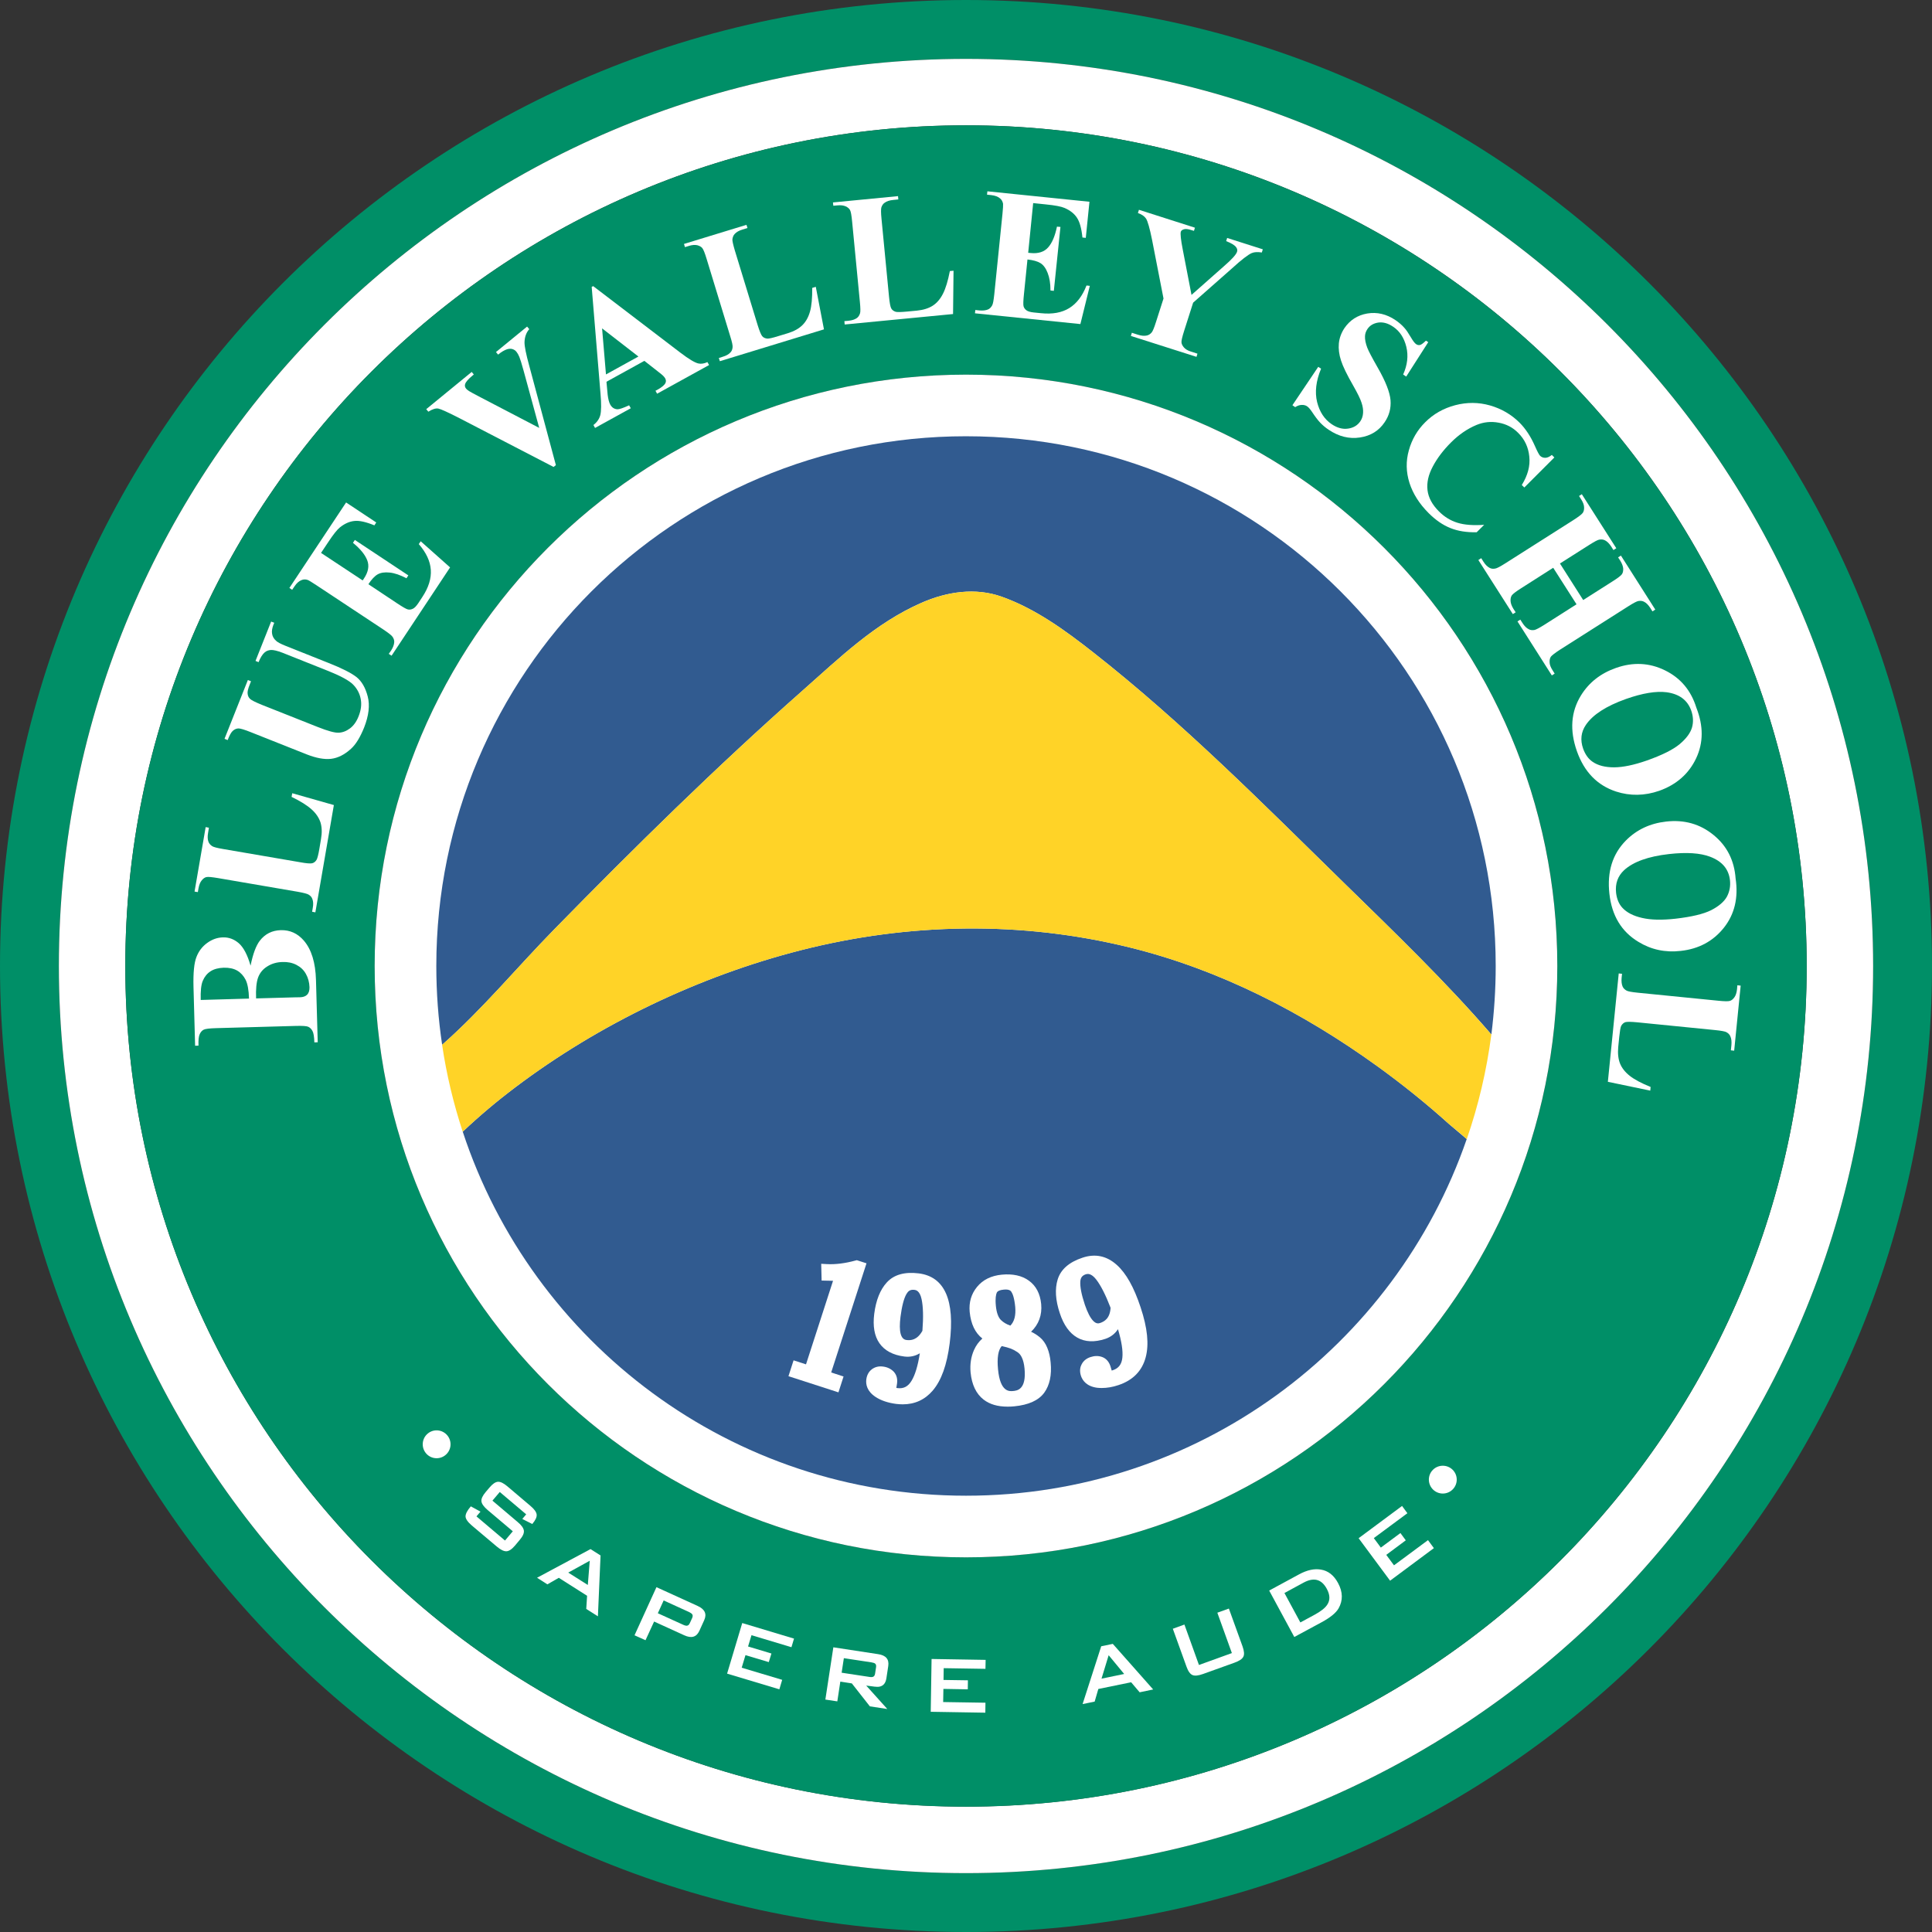 <?xml version="1.0" encoding="UTF-8" standalone="no"?>
<svg
   width="268.223"
   height="268.223"
   viewBox="0 0 268.223 268.223"
   version="1.1"
   xml:space="preserve"
   style="clip-rule:evenodd;fill-rule:evenodd;stroke-linejoin:round;stroke-miterlimit:2"
   id="svg39"
   xmlns="http://www.w3.org/2000/svg"
   xmlns:svg="http://www.w3.org/2000/svg"><rect x="0" y="0" width="268.223" height="268.223" fill="#333333" stroke="none"/><defs
     id="defs39" /><path
     d="M 134.116,260.05 C 64.56,260.05 8.173,203.663 8.173,134.107 8.173,64.56 64.56,8.173 134.116,8.173 c 69.547,0 125.934,56.387 125.934,125.934 0,69.556 -56.387,125.943 -125.934,125.943 M 134.116,0 C 60.04,0 0,60.048 0,134.107 c 0,74.076 60.04,134.116 134.116,134.116 74.059,0 134.107,-60.04 134.107,-134.116 C 268.223,60.048 208.175,0 134.116,0"
     style="fill:#008f67;fill-rule:nonzero;stroke-width:0.44"
     id="path1" /><path
     d="m 134.116,250.818 c -64.46,0 -116.719,-52.25 -116.719,-116.71 0,-64.46 52.258,-116.71 116.719,-116.71 64.46,0 116.71,52.25 116.71,116.71 0,64.46 -52.25,116.71 -116.71,116.71 m 0,-242.644 c -69.556,0 -125.943,56.387 -125.943,125.934 0,69.556 56.387,125.943 125.943,125.943 69.547,0 125.934,-56.387 125.934,-125.943 0,-69.547 -56.387,-125.934 -125.934,-125.934"
     style="fill:#ffffff;fill-rule:nonzero;stroke-width:0.44"
     id="path2" /><path
     d="m 134.116,216.208 c -45.345,0 -82.099,-36.754 -82.099,-82.099 0,-45.337 36.754,-82.091 82.099,-82.091 45.345,0 82.091,36.754 82.091,82.091 0,45.345 -36.746,82.099 -82.091,82.099 m 0,-198.809 c -64.46,0 -116.719,52.25 -116.719,116.71 0,64.459 52.258,116.718 116.719,116.718 64.46,0 116.71,-52.258 116.71,-116.718 0,-64.46 -52.25,-116.71 -116.71,-116.71"
     style="fill:#008f67;fill-rule:nonzero;stroke-width:0.44"
     id="path3" /><path
     d="m 216.204,134.111 c 0,45.345 -36.747,82.099 -82.091,82.099 -45.337,0 -82.099,-36.754 -82.099,-82.099 0,-45.345 36.763,-82.099 82.099,-82.099 45.344,0 82.091,36.754 82.091,82.099"
     style="fill:#ffffff;fill-rule:nonzero;stroke-width:0.44"
     id="path4" /><path
     d="m 202.241,205.417 c 0,1.068 -0.868,1.935 -1.935,1.935 -1.067,0 -1.935,-0.868 -1.935,-1.935 0,-1.068 0.868,-1.927 1.935,-1.927 1.067,0 1.935,0.859 1.935,1.927"
     style="fill:#ffffff;fill-rule:nonzero;stroke-width:0.44"
     id="path5" /><path
     d="m 62.549,200.514 c 0,1.068 -0.867,1.935 -1.935,1.935 -1.067,0 -1.926,-0.867 -1.926,-1.935 0,-1.068 0.859,-1.935 1.926,-1.935 1.068,0 1.935,0.867 1.935,1.935"
     style="fill:#ffffff;fill-rule:nonzero;stroke-width:0.44"
     id="path6" /><path
     d="m 134.116,60.566 c -40.624,0 -73.542,32.926 -73.542,73.542 0,3.72 0.275,7.372 0.809,10.942 5.621,-4.954 10.35,-10.708 15.604,-16.071 11.117,-11.359 22.502,-22.568 34.411,-33.085 5.196,-4.596 10.091,-9.382 16.538,-12.21 3.545,-1.551 7.481,-2.143 11.134,-0.842 4.729,1.685 8.866,4.712 12.769,7.782 12.377,9.724 23.477,20.925 34.711,31.917 6.93,6.78 14.136,13.703 20.5,21.075 0.392,-3.111 0.601,-6.28 0.601,-9.507 0,-40.616 -32.918,-73.542 -73.534,-73.542"
     style="fill:#315b90;fill-rule:nonzero;stroke-width:0.44"
     id="path7" /><path
     d="m 201.161,156.044 c -3.144,-2.835 -6.463,-5.505 -9.9,-7.99 -10.375,-7.498 -21.959,-13.453 -34.436,-16.521 -15.029,-3.703 -30.691,-3.428 -45.662,0.392 -14.094,3.595 -27.989,10.242 -39.657,19.057 -2.535,1.91 -4.962,3.953 -7.264,6.13 9.658,29.349 37.28,50.54 69.873,50.54 32.192,0 59.564,-20.692 69.514,-49.515 z"
     style="fill:#315b90;fill-rule:nonzero;stroke-width:0.44"
     id="path8" /><path
     d="m 186.546,122.538 c -11.225,-10.992 -22.334,-22.193 -34.703,-31.909 -3.912,-3.069 -8.04,-6.104 -12.769,-7.789 -3.653,-1.301 -7.598,-0.7 -11.134,0.851 -6.447,2.827 -11.343,7.606 -16.546,12.201 -11.902,10.516 -23.286,21.734 -34.403,33.085 -5.263,5.371 -9.991,11.117 -15.612,16.071 0.609,4.145 1.585,8.181 2.86,12.068 2.302,-2.185 4.737,-4.228 7.264,-6.138 11.668,-8.807 25.562,-15.454 39.657,-19.049 14.978,-3.82 30.641,-4.103 45.67,-0.392 12.468,3.061 24.053,9.016 34.428,16.522 3.436,2.485 6.755,5.146 9.908,7.989 0.209,0.192 1.476,1.193 2.469,2.094 1.609,-4.645 2.76,-9.508 3.411,-14.52 -6.355,-7.372 -13.561,-14.303 -20.5,-21.084"
     style="fill:#ffd327;fill-rule:nonzero;stroke-width:0.44"
     id="path9" /><path
     d="m 35.555,138.611 5.454,-0.15 0.625,-0.008 c 0.451,-0.008 0.792,-0.133 1.017,-0.367 0.225,-0.233 0.325,-0.584 0.317,-1.034 -0.025,-0.667 -0.184,-1.285 -0.5,-1.843 -0.309,-0.559 -0.759,-0.968 -1.326,-1.26 -0.576,-0.292 -1.209,-0.417 -1.902,-0.392 -0.801,0.017 -1.51,0.217 -2.127,0.609 -0.625,0.384 -1.042,0.901 -1.284,1.551 -0.233,0.65 -0.325,1.618 -0.275,2.894 m -0.984,0.025 c -0.033,-1.184 -0.192,-2.06 -0.475,-2.619 -0.284,-0.551 -0.667,-0.976 -1.168,-1.268 -0.492,-0.284 -1.118,-0.417 -1.868,-0.4 -0.751,0.025 -1.36,0.192 -1.835,0.5 -0.475,0.309 -0.825,0.743 -1.067,1.31 -0.242,0.558 -0.325,1.442 -0.292,2.668 z m 0.217,-4.571 c 0.325,-1.626 0.759,-2.777 1.267,-3.444 0.734,-0.959 1.71,-1.451 2.927,-1.485 1.276,-0.033 2.343,0.451 3.211,1.46 1.051,1.226 1.61,3.052 1.676,5.463 l 0.242,8.64 -0.467,0.017 c -0.025,-0.784 -0.108,-1.318 -0.267,-1.593 -0.15,-0.284 -0.351,-0.467 -0.584,-0.576 -0.242,-0.108 -0.817,-0.141 -1.734,-0.117 l -11.051,0.309 c -0.917,0.025 -1.493,0.092 -1.735,0.217 -0.225,0.117 -0.409,0.317 -0.542,0.609 -0.142,0.284 -0.2,0.817 -0.175,1.601 l -0.467,0.016 -0.225,-8.165 c -0.05,-1.943 0.084,-3.336 0.409,-4.153 0.317,-0.825 0.826,-1.476 1.501,-1.96 0.676,-0.492 1.409,-0.75 2.185,-0.767 0.817,-0.025 1.559,0.259 2.21,0.826 0.65,0.584 1.193,1.61 1.618,3.102"
     style="fill:#ffffff;fill-rule:nonzero;stroke-width:0.44"
     id="path10" /><path
     d="m 40.572,110.125 5.779,1.643 -2.568,14.895 -0.451,-0.083 0.092,-0.55 c 0.092,-0.492 0.067,-0.901 -0.059,-1.218 -0.075,-0.242 -0.251,-0.442 -0.5,-0.6 -0.192,-0.125 -0.701,-0.259 -1.543,-0.409 l -11.034,-1.893 c -0.859,-0.142 -1.401,-0.2 -1.635,-0.142 -0.233,0.05 -0.45,0.209 -0.65,0.459 -0.208,0.242 -0.35,0.6 -0.442,1.075 l -0.092,0.551 -0.459,-0.075 1.543,-8.949 0.451,0.083 -0.117,0.726 c -0.092,0.492 -0.067,0.901 0.05,1.217 0.083,0.234 0.25,0.442 0.517,0.617 0.175,0.125 0.692,0.259 1.526,0.4 l 10.692,1.835 c 0.859,0.159 1.409,0.2 1.668,0.142 0.25,-0.067 0.459,-0.225 0.617,-0.492 0.109,-0.2 0.242,-0.692 0.376,-1.485 l 0.233,-1.393 c 0.159,-0.892 0.125,-1.659 -0.075,-2.31 -0.217,-0.643 -0.617,-1.251 -1.226,-1.793 -0.601,-0.55 -1.526,-1.134 -2.786,-1.743 z"
     style="fill:#ffffff;fill-rule:nonzero;stroke-width:0.44"
     id="path11" /><path
     d="m 31.169,102.571 3.244,-8.165 0.434,0.175 -0.159,0.409 c -0.25,0.609 -0.358,1.059 -0.308,1.334 0.033,0.284 0.141,0.517 0.333,0.701 0.184,0.183 0.734,0.458 1.635,0.826 l 7.739,3.069 c 1.418,0.567 2.402,0.834 2.936,0.801 0.551,-0.025 1.068,-0.225 1.568,-0.6 0.492,-0.367 0.9,-0.926 1.193,-1.677 0.342,-0.859 0.442,-1.659 0.292,-2.418 -0.142,-0.75 -0.492,-1.409 -1.051,-1.985 -0.559,-0.559 -1.685,-1.176 -3.361,-1.851 l -6.447,-2.569 c -0.717,-0.275 -1.251,-0.4 -1.61,-0.384 -0.358,0.033 -0.642,0.142 -0.85,0.325 -0.317,0.267 -0.601,0.726 -0.859,1.368 l -0.425,-0.175 2.169,-5.462 0.434,0.167 -0.134,0.325 c -0.166,0.451 -0.233,0.85 -0.166,1.218 0.058,0.367 0.242,0.684 0.551,0.959 0.2,0.2 0.634,0.425 1.276,0.684 l 6.005,2.394 c 1.868,0.734 3.152,1.393 3.886,1.96 0.726,0.584 1.243,1.476 1.56,2.702 0.317,1.218 0.142,2.652 -0.5,4.295 -0.551,1.367 -1.151,2.352 -1.818,2.952 -0.901,0.826 -1.818,1.284 -2.769,1.401 -0.942,0.108 -2.068,-0.1 -3.386,-0.617 l -7.748,-3.078 c -0.909,-0.367 -1.493,-0.534 -1.751,-0.525 -0.267,0.017 -0.509,0.117 -0.742,0.317 -0.233,0.192 -0.476,0.626 -0.734,1.301 z"
     style="fill:#ffffff;fill-rule:nonzero;stroke-width:0.44"
     id="path12" /><path
     d="m 44.571,76.761 5.78,3.82 0.183,-0.275 c 0.601,-0.901 0.751,-1.743 0.451,-2.518 -0.3,-0.776 -0.959,-1.593 -1.985,-2.427 l 0.267,-0.4 7.423,4.921 -0.259,0.4 c -0.868,-0.451 -1.643,-0.726 -2.344,-0.793 -0.684,-0.075 -1.242,0.017 -1.659,0.251 -0.409,0.233 -0.842,0.692 -1.285,1.367 l 3.987,2.652 c 0.783,0.517 1.284,0.809 1.501,0.851 0.225,0.05 0.451,0.017 0.676,-0.092 0.233,-0.1 0.476,-0.359 0.751,-0.759 l 0.558,-0.85 c 0.884,-1.326 1.276,-2.594 1.193,-3.803 -0.083,-1.201 -0.642,-2.393 -1.668,-3.569 l 0.267,-0.392 4.078,3.628 -8.123,12.26 -0.392,-0.259 0.325,-0.458 c 0.267,-0.417 0.409,-0.801 0.433,-1.142 0.026,-0.251 -0.058,-0.501 -0.225,-0.759 -0.117,-0.184 -0.534,-0.517 -1.242,-0.993 l -9.341,-6.18 c -0.642,-0.425 -1.042,-0.667 -1.218,-0.734 -0.284,-0.092 -0.567,-0.084 -0.817,0.017 -0.367,0.133 -0.709,0.433 -1.009,0.892 l -0.317,0.467 -0.384,-0.258 7.873,-11.868 4.186,2.777 -0.259,0.4 c -1.159,-0.475 -2.085,-0.684 -2.769,-0.609 -0.692,0.067 -1.36,0.367 -2.018,0.892 -0.384,0.308 -0.934,1.001 -1.643,2.077 z"
     style="fill:#ffffff;fill-rule:nonzero;stroke-width:0.44"
     id="path13" /><path
     d="m 73.178,45.339 0.3,0.358 c -0.417,0.467 -0.634,1.076 -0.659,1.818 -0.008,0.551 0.208,1.643 0.659,3.277 l 3.695,13.778 -0.317,0.259 -13.085,-6.78 c -1.585,-0.809 -2.552,-1.251 -2.919,-1.326 -0.359,-0.067 -0.826,0.083 -1.385,0.433 l -0.292,-0.35 6.313,-5.171 0.292,0.358 -0.209,0.175 c -0.567,0.467 -0.909,0.859 -1.001,1.168 -0.067,0.217 -0.017,0.425 0.133,0.617 0.1,0.109 0.233,0.225 0.417,0.342 0.184,0.117 0.7,0.4 1.568,0.851 l 8.173,4.261 -2.176,-7.973 C 72.419,50.477 72.227,49.851 72.102,49.551 71.977,49.251 71.844,49.018 71.702,48.842 c -0.159,-0.192 -0.35,-0.317 -0.576,-0.384 -0.225,-0.059 -0.467,-0.05 -0.734,0.033 -0.367,0.117 -0.784,0.367 -1.242,0.742 l -0.292,-0.358 z"
     style="fill:#ffffff;fill-rule:nonzero;stroke-width:0.44"
     id="path14" /><path
     d="m 88.633,49.498 -5.046,-3.911 0.542,6.396 z m 0.826,0.6 -5.263,2.903 0.167,1.801 c 0.075,0.6 0.184,1.051 0.359,1.367 0.233,0.418 0.567,0.634 1.017,0.651 0.267,0 0.801,-0.184 1.601,-0.551 l 0.234,0.409 -4.962,2.735 -0.225,-0.409 c 0.492,-0.375 0.809,-0.834 0.959,-1.384 0.133,-0.559 0.15,-1.543 0.025,-2.952 l -1.226,-14.837 0.208,-0.108 12.118,9.249 c 1.151,0.876 1.977,1.368 2.468,1.485 0.375,0.092 0.801,0.033 1.276,-0.184 l 0.225,0.409 -7.214,3.978 -0.225,-0.409 0.3,-0.159 c 0.576,-0.325 0.942,-0.625 1.084,-0.917 0.1,-0.209 0.084,-0.417 -0.033,-0.642 -0.075,-0.125 -0.175,-0.259 -0.292,-0.367 -0.05,-0.059 -0.308,-0.275 -0.784,-0.642 z"
     style="fill:#ffffff;fill-rule:nonzero;stroke-width:0.44"
     id="path15" /><path
     d="m 113.258,39.821 1.134,5.905 -14.453,4.42 -0.142,-0.442 0.542,-0.175 c 0.476,-0.142 0.834,-0.333 1.068,-0.6 0.175,-0.175 0.275,-0.409 0.3,-0.717 0.033,-0.225 -0.075,-0.742 -0.334,-1.551 L 98.104,35.952 C 97.854,35.118 97.645,34.609 97.495,34.434 97.345,34.25 97.103,34.125 96.794,34.042 c -0.317,-0.067 -0.709,-0.042 -1.16,0.1 l -0.542,0.167 -0.133,-0.442 8.673,-2.652 0.142,0.442 -0.709,0.217 c -0.475,0.142 -0.825,0.342 -1.059,0.601 -0.175,0.175 -0.275,0.417 -0.325,0.734 -0.025,0.209 0.092,0.726 0.333,1.551 l 3.169,10.367 c 0.259,0.826 0.467,1.343 0.634,1.543 0.159,0.2 0.409,0.309 0.717,0.342 0.225,0.008 0.717,-0.1 1.493,-0.342 l 1.351,-0.409 c 0.868,-0.267 1.534,-0.642 2.018,-1.118 0.484,-0.475 0.842,-1.118 1.059,-1.893 0.225,-0.793 0.317,-1.885 0.308,-3.278 z"
     style="fill:#ffffff;fill-rule:nonzero;stroke-width:0.44"
     id="path16" /><path
     d="m 132.381,37.586 -0.067,6.013 -15.045,1.452 -0.042,-0.467 0.559,-0.05 c 0.5,-0.05 0.884,-0.175 1.168,-0.375 0.2,-0.141 0.35,-0.358 0.442,-0.65 0.075,-0.208 0.067,-0.742 -0.017,-1.585 l -1.076,-11.151 c -0.084,-0.867 -0.175,-1.409 -0.292,-1.609 -0.108,-0.209 -0.317,-0.384 -0.609,-0.517 -0.3,-0.133 -0.676,-0.183 -1.16,-0.133 l -0.551,0.05 -0.05,-0.459 9.032,-0.876 0.042,0.458 -0.734,0.075 c -0.492,0.05 -0.884,0.175 -1.159,0.384 -0.209,0.133 -0.359,0.35 -0.459,0.642 -0.067,0.217 -0.067,0.743 0.017,1.593 l 1.042,10.792 c 0.084,0.867 0.184,1.418 0.309,1.643 0.125,0.225 0.334,0.384 0.634,0.475 0.217,0.05 0.717,0.041 1.526,-0.033 l 1.409,-0.133 c 0.901,-0.092 1.635,-0.325 2.202,-0.692 0.576,-0.375 1.042,-0.926 1.41,-1.651 0.375,-0.734 0.692,-1.777 0.959,-3.152 z"
     style="fill:#ffffff;fill-rule:nonzero;stroke-width:0.44"
     id="path17" /><path
     d="m 143.437,28.196 -0.692,6.897 0.334,0.033 c 1.067,0.108 1.884,-0.15 2.435,-0.776 0.551,-0.617 0.959,-1.585 1.226,-2.886 l 0.484,0.041 -0.918,8.874 -0.467,-0.05 c 0,-0.976 -0.134,-1.785 -0.392,-2.435 -0.25,-0.65 -0.584,-1.101 -0.992,-1.36 -0.401,-0.25 -1.009,-0.425 -1.81,-0.509 l -0.484,4.77 c -0.1,0.934 -0.117,1.51 -0.059,1.726 0.059,0.217 0.192,0.4 0.392,0.551 0.2,0.159 0.543,0.259 1.026,0.309 l 1.009,0.1 c 1.585,0.167 2.894,-0.075 3.92,-0.709 1.026,-0.634 1.826,-1.677 2.393,-3.136 l 0.459,0.05 -1.309,5.304 -14.637,-1.493 0.051,-0.459 0.558,0.059 c 0.5,0.042 0.901,0 1.218,-0.142 0.225,-0.1 0.409,-0.284 0.558,-0.551 0.117,-0.192 0.209,-0.709 0.3,-1.559 l 1.134,-11.142 c 0.075,-0.767 0.1,-1.234 0.084,-1.409 -0.059,-0.309 -0.184,-0.551 -0.4,-0.734 -0.284,-0.259 -0.717,-0.417 -1.26,-0.476 l -0.567,-0.058 0.05,-0.467 14.17,1.451 -0.509,5.013 -0.467,-0.05 c -0.125,-1.251 -0.375,-2.168 -0.759,-2.744 -0.375,-0.576 -0.951,-1.026 -1.726,-1.36 -0.458,-0.2 -1.326,-0.367 -2.602,-0.492 z"
     style="fill:#ffffff;fill-rule:nonzero;stroke-width:0.44"
     id="path18" /><path
     d="m 175.319,34.613 -0.141,0.442 c -0.551,-0.092 -1.018,-0.075 -1.385,0.075 -0.501,0.209 -1.426,0.917 -2.76,2.135 l -5.388,4.754 -1.251,3.92 c -0.266,0.842 -0.392,1.376 -0.367,1.601 0.017,0.233 0.142,0.467 0.35,0.709 0.209,0.234 0.526,0.425 0.959,0.559 l 0.909,0.292 -0.133,0.442 -9.108,-2.902 0.134,-0.442 0.85,0.275 c 0.476,0.15 0.884,0.183 1.218,0.108 0.25,-0.05 0.475,-0.184 0.675,-0.417 0.15,-0.166 0.351,-0.65 0.609,-1.468 l 1.042,-3.252 -1.593,-8.165 c -0.325,-1.61 -0.609,-2.594 -0.834,-2.936 -0.234,-0.342 -0.617,-0.592 -1.126,-0.767 l 0.142,-0.45 7.773,2.485 -0.134,0.442 -0.358,-0.109 c -0.467,-0.15 -0.817,-0.192 -1.042,-0.108 -0.233,0.067 -0.375,0.184 -0.425,0.334 -0.083,0.283 0,1.109 0.267,2.468 l 1.217,6.305 4.479,-3.962 c 1.109,-0.959 1.726,-1.643 1.843,-2.027 0.075,-0.217 0.025,-0.433 -0.133,-0.642 -0.208,-0.284 -0.667,-0.558 -1.376,-0.834 l 0.134,-0.442 z"
     style="fill:#ffffff;fill-rule:nonzero;stroke-width:0.44"
     id="path19" /><path
     d="m 198.287,47.502 -3.061,4.779 -0.425,-0.284 c 0.592,-1.318 0.743,-2.594 0.442,-3.845 -0.308,-1.251 -0.917,-2.185 -1.835,-2.794 -0.709,-0.484 -1.393,-0.667 -2.068,-0.575 -0.668,0.108 -1.16,0.4 -1.493,0.892 -0.209,0.308 -0.325,0.634 -0.342,0.984 -0.026,0.459 0.083,1.001 0.316,1.618 0.167,0.442 0.651,1.36 1.435,2.736 1.109,1.926 1.701,3.444 1.793,4.553 0.084,1.109 -0.184,2.127 -0.817,3.052 -0.793,1.184 -1.935,1.893 -3.428,2.118 -1.493,0.233 -2.952,-0.133 -4.362,-1.084 -0.45,-0.3 -0.834,-0.634 -1.168,-0.984 -0.342,-0.359 -0.717,-0.868 -1.143,-1.51 -0.25,-0.367 -0.475,-0.625 -0.692,-0.767 -0.184,-0.117 -0.417,-0.183 -0.701,-0.175 -0.3,0 -0.609,0.108 -0.926,0.308 l -0.384,-0.267 3.586,-5.329 0.392,0.259 c -0.709,1.71 -0.884,3.253 -0.551,4.629 0.342,1.368 1.017,2.394 2.027,3.078 0.768,0.517 1.535,0.726 2.285,0.609 0.742,-0.108 1.301,-0.45 1.685,-1.009 0.225,-0.333 0.358,-0.717 0.384,-1.151 0.034,-0.434 -0.034,-0.909 -0.209,-1.426 -0.166,-0.533 -0.558,-1.326 -1.168,-2.394 -0.859,-1.493 -1.426,-2.66 -1.685,-3.477 -0.267,-0.817 -0.367,-1.61 -0.3,-2.36 0.075,-0.751 0.334,-1.46 0.767,-2.119 0.768,-1.126 1.827,-1.81 3.178,-2.043 1.36,-0.225 2.669,0.075 3.928,0.926 0.451,0.309 0.868,0.659 1.218,1.059 0.275,0.3 0.558,0.726 0.876,1.268 0.317,0.542 0.567,0.876 0.759,1.001 0.183,0.125 0.358,0.159 0.542,0.117 0.175,-0.033 0.451,-0.242 0.826,-0.6 z"
     style="fill:#ffffff;fill-rule:nonzero;stroke-width:0.44"
     id="path20" /><path
     d="m 215.793,63.51 -4.17,4.17 -0.35,-0.342 c 0.834,-1.351 1.184,-2.66 1.042,-3.953 -0.125,-1.293 -0.642,-2.394 -1.543,-3.286 -0.75,-0.759 -1.651,-1.226 -2.711,-1.418 -1.068,-0.2 -2.085,-0.092 -3.078,0.317 -1.259,0.525 -2.443,1.334 -3.536,2.427 -1.076,1.075 -1.926,2.193 -2.535,3.352 -0.617,1.16 -0.851,2.243 -0.726,3.286 0.126,1.026 0.651,2.002 1.577,2.927 0.75,0.759 1.61,1.285 2.577,1.585 0.968,0.3 2.194,0.392 3.711,0.284 l -1.042,1.034 c -1.376,0.033 -2.594,-0.159 -3.636,-0.576 -1.051,-0.417 -2.06,-1.109 -3.036,-2.085 -1.284,-1.285 -2.176,-2.686 -2.66,-4.195 -0.475,-1.509 -0.509,-3.019 -0.083,-4.52 0.417,-1.509 1.176,-2.811 2.269,-3.895 1.143,-1.151 2.535,-1.935 4.17,-2.369 1.626,-0.425 3.236,-0.417 4.82,0.033 1.585,0.451 2.961,1.251 4.112,2.394 0.843,0.851 1.552,1.927 2.127,3.236 0.334,0.759 0.576,1.209 0.717,1.36 0.192,0.183 0.425,0.283 0.709,0.283 0.275,0 0.584,-0.125 0.925,-0.4 z"
     style="fill:#ffffff;fill-rule:nonzero;stroke-width:0.44"
     id="path21" /><path
     d="m 215.635,78.826 -4.445,2.835 c -0.734,0.467 -1.168,0.801 -1.301,0.993 -0.134,0.2 -0.192,0.459 -0.175,0.784 0.017,0.325 0.151,0.684 0.4,1.093 l 0.309,0.475 -0.392,0.251 -4.787,-7.506 0.4,-0.259 0.3,0.484 c 0.267,0.417 0.551,0.701 0.859,0.859 0.217,0.125 0.484,0.159 0.776,0.1 0.225,-0.025 0.692,-0.275 1.418,-0.734 l 9.449,-6.005 c 0.726,-0.467 1.16,-0.801 1.293,-0.993 0.133,-0.192 0.2,-0.458 0.184,-0.776 -0.008,-0.325 -0.142,-0.692 -0.4,-1.092 l -0.3,-0.476 0.384,-0.25 4.787,7.506 -0.4,0.25 -0.3,-0.484 c -0.267,-0.409 -0.55,-0.7 -0.859,-0.859 -0.217,-0.117 -0.476,-0.159 -0.784,-0.108 -0.225,0.025 -0.684,0.275 -1.41,0.734 l -4.07,2.585 3.228,5.071 4.062,-2.585 c 0.742,-0.467 1.176,-0.801 1.309,-0.993 0.142,-0.2 0.192,-0.458 0.184,-0.784 -0.025,-0.325 -0.159,-0.692 -0.409,-1.101 l -0.301,-0.459 0.392,-0.25 4.77,7.497 -0.392,0.251 -0.292,-0.467 c -0.275,-0.417 -0.558,-0.717 -0.868,-0.868 -0.217,-0.117 -0.475,-0.159 -0.784,-0.108 -0.217,0.033 -0.684,0.275 -1.409,0.734 l -9.449,6.004 c -0.734,0.476 -1.159,0.809 -1.301,0.993 -0.133,0.2 -0.192,0.458 -0.175,0.792 0.008,0.325 0.15,0.692 0.409,1.093 l 0.292,0.467 -0.392,0.251 -4.77,-7.498 0.392,-0.25 0.3,0.467 c 0.267,0.425 0.558,0.709 0.859,0.859 0.217,0.125 0.476,0.166 0.784,0.117 0.217,-0.033 0.692,-0.284 1.409,-0.734 l 4.454,-2.836 z"
     style="fill:#ffffff;fill-rule:nonzero;stroke-width:0.44"
     id="path22" /><path
     d="m 234.802,98.666 c -0.517,-1.468 -1.66,-2.318 -3.428,-2.56 -1.46,-0.184 -3.336,0.125 -5.638,0.934 -2.735,0.976 -4.595,2.168 -5.563,3.594 -0.676,0.993 -0.809,2.094 -0.384,3.303 0.292,0.809 0.726,1.426 1.318,1.826 0.75,0.517 1.743,0.767 2.986,0.767 1.251,-0.008 2.76,-0.325 4.553,-0.951 2.119,-0.75 3.636,-1.51 4.554,-2.277 0.909,-0.767 1.476,-1.534 1.702,-2.293 0.217,-0.767 0.175,-1.552 -0.1,-2.344 m 0.709,-0.409 c 0.992,2.527 0.984,4.863 -0.034,7.023 -1.026,2.16 -2.736,3.653 -5.112,4.504 -2.035,0.709 -4.045,0.742 -6.005,0.108 -2.611,-0.859 -4.42,-2.727 -5.438,-5.605 -1.017,-2.894 -0.834,-5.463 0.567,-7.74 1.109,-1.793 2.719,-3.061 4.846,-3.811 2.385,-0.842 4.654,-0.734 6.822,0.333 2.16,1.059 3.611,2.786 4.353,5.188"
     style="fill:#ffffff;fill-rule:nonzero;stroke-width:0.44"
     id="path23" /><path
     d="m 240.174,122.199 c -0.175,-1.551 -1.101,-2.635 -2.769,-3.261 -1.368,-0.517 -3.269,-0.642 -5.696,-0.367 -2.886,0.325 -4.962,1.076 -6.23,2.235 -0.884,0.825 -1.251,1.868 -1.117,3.136 0.1,0.859 0.384,1.551 0.867,2.077 0.617,0.676 1.535,1.143 2.744,1.418 1.209,0.284 2.76,0.317 4.646,0.108 2.235,-0.259 3.886,-0.65 4.945,-1.184 1.06,-0.542 1.785,-1.168 2.177,-1.86 0.375,-0.701 0.525,-1.46 0.433,-2.302 m 0.784,-0.233 c 0.4,2.677 -0.141,4.954 -1.626,6.83 -1.485,1.868 -3.486,2.944 -5.988,3.219 -2.152,0.25 -4.112,-0.175 -5.871,-1.251 -2.36,-1.418 -3.703,-3.645 -4.037,-6.681 -0.342,-3.044 0.425,-5.513 2.302,-7.406 1.485,-1.493 3.344,-2.369 5.579,-2.619 2.51,-0.284 4.704,0.333 6.572,1.86 1.868,1.518 2.886,3.528 3.069,6.046"
     style="fill:#ffffff;fill-rule:nonzero;stroke-width:0.44"
     id="path24" /><path
     d="m 229.11,151.414 -5.888,-1.226 1.51,-15.045 0.459,0.05 -0.059,0.559 c -0.042,0.492 0,0.892 0.141,1.218 0.1,0.225 0.284,0.409 0.55,0.559 0.192,0.108 0.717,0.208 1.568,0.292 l 11.134,1.109 c 0.867,0.092 1.418,0.1 1.643,0.025 0.225,-0.067 0.434,-0.233 0.625,-0.5 0.184,-0.259 0.309,-0.626 0.359,-1.101 l 0.05,-0.567 0.459,0.05 -0.901,9.032 -0.459,-0.05 0.075,-0.734 c 0.042,-0.484 0,-0.892 -0.15,-1.218 -0.092,-0.225 -0.275,-0.417 -0.542,-0.567 -0.192,-0.108 -0.709,-0.208 -1.559,-0.292 l -10.792,-1.076 c -0.868,-0.084 -1.426,-0.092 -1.677,-0.025 -0.242,0.083 -0.442,0.259 -0.592,0.534 -0.092,0.2 -0.175,0.709 -0.259,1.501 l -0.142,1.418 c -0.083,0.892 0,1.66 0.251,2.293 0.259,0.634 0.709,1.201 1.351,1.71 0.634,0.5 1.601,1.017 2.894,1.543 z"
     style="fill:#ffffff;fill-rule:nonzero;stroke-width:0.44"
     id="path25" /><path
     d="m 71.497,214.575 c -0.442,0.517 -0.842,0.784 -1.201,0.792 -0.35,0.008 -0.792,-0.209 -1.318,-0.65 l -3.47,-2.927 c -0.567,-0.484 -0.859,-0.901 -0.876,-1.26 0,-0.358 0.233,-0.826 0.734,-1.401 l 1.342,0.734 -0.559,0.659 3.961,3.352 1.084,-1.284 -3.494,-2.952 c -0.526,-0.45 -0.817,-0.851 -0.859,-1.193 -0.05,-0.35 0.15,-0.784 0.592,-1.309 l 0.525,-0.617 c 0.434,-0.517 0.834,-0.784 1.184,-0.801 0.35,-0.017 0.792,0.2 1.318,0.65 l 3.178,2.694 c 0.534,0.451 0.826,0.851 0.867,1.201 0.042,0.351 -0.158,0.784 -0.609,1.318 l -1.384,-0.701 0.542,-0.642 -3.67,-3.102 -1.017,1.201 3.494,2.961 c 0.534,0.442 0.817,0.842 0.868,1.193 0.05,0.358 -0.142,0.792 -0.584,1.309 z"
     style="fill:#ffffff;fill-rule:nonzero;stroke-width:0.44"
     id="path26" /><path
     d="m 81.608,220.044 0.267,-3.361 -2.986,1.643 z m 1.401,4.353 -1.618,-1.026 0.116,-1.827 -3.928,-2.494 -1.585,0.909 -1.434,-0.917 7.423,-3.979 1.393,0.884 z"
     style="fill:#ffffff;fill-rule:nonzero;stroke-width:0.44"
     id="path27" /><path
     d="m 95.767,225.346 0.325,-0.709 c 0.1,-0.225 0.1,-0.401 0.007,-0.526 -0.075,-0.108 -0.225,-0.208 -0.467,-0.325 l -3.495,-1.593 -0.809,1.777 3.503,1.593 c 0.233,0.109 0.417,0.151 0.534,0.134 0.167,-0.009 0.3,-0.125 0.4,-0.351 m 1.326,1.076 c -0.4,0.859 -1.093,1.068 -2.093,0.609 l -4.187,-1.91 -1.193,2.594 -1.526,-0.684 3.044,-6.68 5.713,2.602 c 1.009,0.458 1.309,1.118 0.917,1.977 z"
     style="fill:#ffffff;fill-rule:nonzero;stroke-width:0.44"
     id="path28" /><path
     d="m 108.2,234.529 -7.256,-2.176 2.102,-7.023 7.189,2.161 -0.358,1.193 -5.546,-1.668 -0.476,1.568 3.244,0.976 -0.367,1.193 -3.236,-0.967 -0.525,1.743 5.621,1.685 z"
     style="fill:#ffffff;fill-rule:nonzero;stroke-width:0.44"
     id="path29" /><path
     d="m 121.491,232.343 0.133,-0.868 c 0.042,-0.25 -0.008,-0.417 -0.133,-0.517 -0.092,-0.075 -0.275,-0.133 -0.534,-0.175 l -3.803,-0.576 -0.309,2.018 3.795,0.576 c 0.267,0.05 0.451,0.042 0.567,-0.008 0.15,-0.058 0.25,-0.208 0.284,-0.45 m 1.693,4.921 -2.418,-0.367 -2.502,-3.186 -1.601,-0.25 -0.417,2.744 -1.66,-0.251 1.109,-7.255 6.213,0.95 c 1.084,0.159 1.551,0.709 1.409,1.652 l -0.258,1.701 c -0.109,0.701 -0.451,1.093 -1.051,1.176 -0.217,0.034 -0.801,-0.025 -1.751,-0.167 z"
     style="fill:#ffffff;fill-rule:nonzero;stroke-width:0.44"
     id="path30" /><path
     d="m 136.796,237.775 -7.581,-0.125 0.117,-7.331 7.506,0.125 -0.025,1.243 -5.796,-0.092 -0.025,1.635 3.386,0.05 -0.017,1.251 -3.386,-0.058 -0.033,1.826 5.871,0.092 z"
     style="fill:#ffffff;fill-rule:nonzero;stroke-width:0.44"
     id="path31" /><path
     d="m 156.069,232.4 -2.152,-2.602 -0.992,3.252 z m 4.028,2.152 -1.876,0.392 -1.184,-1.393 -4.554,0.934 -0.509,1.751 -1.676,0.342 2.586,-8.023 1.609,-0.333 z"
     style="fill:#ffffff;fill-rule:nonzero;stroke-width:0.44"
     id="path32" /><path
     d="m 172.509,228.584 c 0.225,0.642 0.267,1.126 0.1,1.434 -0.167,0.309 -0.576,0.584 -1.227,0.817 l -4.362,1.568 c -0.65,0.233 -1.134,0.284 -1.459,0.15 -0.325,-0.133 -0.609,-0.525 -0.834,-1.159 l -1.902,-5.271 1.61,-0.584 2.018,5.613 4.57,-1.652 -2.018,-5.605 1.601,-0.575 z"
     style="fill:#ffffff;fill-rule:nonzero;stroke-width:0.44"
     id="path33" /><path
     d="m 184.2,220.577 c -0.725,-1.343 -1.801,-1.626 -3.219,-0.859 l -2.66,1.443 2.21,4.086 1.943,-1.05 c 0.917,-0.492 1.518,-0.976 1.802,-1.434 0.409,-0.626 0.375,-1.351 -0.075,-2.185 m 1.56,-0.809 c 0.675,1.242 0.7,2.427 0.075,3.528 -0.367,0.634 -1.151,1.276 -2.377,1.935 l -3.769,2.035 -3.486,-6.447 4.153,-2.251 c 1.109,-0.601 2.118,-0.818 3.027,-0.659 1.001,0.159 1.801,0.784 2.377,1.86"
     style="fill:#ffffff;fill-rule:nonzero;stroke-width:0.44"
     id="path34" /><path
     d="m 199.069,214.93 -6.08,4.52 -4.37,-5.897 6.03,-4.478 0.742,1.009 -4.662,3.453 0.976,1.318 2.719,-2.018 0.743,1.009 -2.711,2.018 1.076,1.451 4.72,-3.495 z"
     style="fill:#ffffff;fill-rule:nonzero;stroke-width:0.44"
     id="path35" /><path
     d="m 120.298,175.388 -1.343,-0.433 -0.2,0.05 c -1.434,0.392 -2.778,0.559 -3.987,0.492 l -0.759,-0.042 0.058,2.327 1.585,0.033 -3.753,11.601 -1.726,-0.559 -0.709,2.202 6.939,2.244 0.709,-2.202 -1.718,-0.559 z"
     style="fill:#ffffff;fill-rule:nonzero;stroke-width:0.44"
     id="path36" /><path
     d="m 125.015,182.832 c 0.192,-1.476 0.467,-2.56 0.826,-3.178 0.233,-0.409 0.509,-0.592 0.909,-0.592 0.059,0 0.126,0 0.192,0.009 0.2,0.025 0.743,0.1 1.001,1.284 0.225,1.018 0.267,2.502 0.117,4.404 -0.726,1.301 -1.61,1.351 -2.218,1.276 -0.801,-0.1 -1.076,-1.175 -0.826,-3.203 m 2.535,-6.046 c -1.951,-0.242 -3.444,0.175 -4.428,1.251 -0.926,1.001 -1.51,2.477 -1.751,4.362 -0.217,1.709 0.025,3.085 0.717,4.078 0.717,1.034 1.885,1.652 3.461,1.851 0.767,0.1 1.493,-0.05 2.152,-0.45 -0.267,1.726 -0.659,3.019 -1.151,3.82 -0.484,0.8 -1.101,1.117 -1.935,1.017 -0.075,-0.016 -0.125,-0.025 -0.175,-0.033 0.042,-0.208 0.075,-0.417 0.1,-0.634 0.109,-0.842 -0.217,-1.368 -0.509,-1.66 -0.384,-0.367 -0.867,-0.6 -1.46,-0.667 -0.567,-0.075 -1.076,0.05 -1.518,0.367 -0.3,0.225 -0.684,0.65 -0.783,1.418 -0.084,0.676 0.075,1.643 1.301,2.443 0.767,0.501 1.718,0.809 2.835,0.959 0.309,0.034 0.617,0.059 0.917,0.059 1.685,0 3.078,-0.642 4.162,-1.902 1.209,-1.418 1.977,-3.569 2.36,-6.572 0.75,-5.98 -0.692,-9.249 -4.295,-9.707"
     style="fill:#ffffff;fill-rule:nonzero;stroke-width:0.44"
     id="path37" /><path
     d="m 139.068,186.879 c 0.008,0 0.025,0.009 0.042,0.009 0.483,0.1 0.876,0.217 1.176,0.325 0.275,0.1 0.592,0.259 0.934,0.484 0.283,0.175 0.492,0.434 0.65,0.776 0.184,0.392 0.309,0.901 0.367,1.518 0.284,2.944 -1.034,3.078 -1.601,3.128 -0.484,0.042 -1.777,0.175 -2.077,-3.002 -0.159,-1.593 0.025,-2.702 0.509,-3.236 m 1.201,-2.844 c -0.542,-0.184 -0.976,-0.45 -1.318,-0.784 -0.367,-0.376 -0.6,-1.026 -0.692,-1.935 -0.108,-1.084 0.016,-1.601 0.125,-1.86 0.117,-0.225 0.442,-0.375 0.968,-0.417 0.801,-0.083 0.984,0.2 1.05,0.292 0.184,0.267 0.417,0.842 0.543,2.11 0.1,1.176 -0.117,2.027 -0.676,2.594 m 5.129,3.086 c -0.25,-0.617 -0.6,-1.11 -1.059,-1.485 -0.409,-0.325 -0.801,-0.576 -1.184,-0.743 l -0.008,-0.008 c 1.059,-1.009 1.543,-2.319 1.401,-3.837 -0.142,-1.451 -0.717,-2.544 -1.718,-3.261 -0.967,-0.7 -2.227,-0.967 -3.745,-0.826 -1.476,0.142 -2.635,0.709 -3.444,1.702 -0.801,0.976 -1.143,2.143 -1.018,3.478 0.167,1.668 0.75,2.894 1.759,3.686 -0.5,0.442 -0.883,0.976 -1.159,1.593 -0.425,0.959 -0.576,2.002 -0.476,3.111 0.167,1.71 0.776,2.978 1.81,3.778 0.842,0.651 1.951,0.976 3.319,0.976 0.292,0 0.6,-0.008 0.917,-0.042 2.002,-0.192 3.403,-0.826 4.186,-1.901 0.751,-1.042 1.051,-2.452 0.884,-4.179 -0.067,-0.783 -0.225,-1.467 -0.467,-2.043"
     style="fill:#ffffff;fill-rule:nonzero;stroke-width:0.44"
     id="path38" /><path
     d="m 149.981,177.908 c 0.041,-0.534 0.266,-0.825 0.75,-0.992 0.067,-0.017 0.158,-0.05 0.292,-0.05 0.259,0 0.667,0.133 1.168,0.776 0.634,0.817 1.309,2.143 1.993,3.92 -0.092,1.493 -0.868,1.91 -1.451,2.11 -0.25,0.083 -0.551,0.117 -0.943,-0.275 -0.417,-0.417 -0.809,-1.176 -1.176,-2.252 -0.475,-1.426 -0.683,-2.51 -0.633,-3.236 m 8.373,3.595 c -0.926,-2.802 -2.01,-4.729 -3.311,-5.897 -1.393,-1.25 -2.986,-1.593 -4.754,-1.001 -1.868,0.617 -3.027,1.635 -3.453,3.028 -0.4,1.301 -0.309,2.877 0.3,4.687 0.542,1.643 1.351,2.769 2.419,3.377 1.076,0.617 2.394,0.676 3.911,0.176 0.734,-0.25 1.318,-0.692 1.743,-1.343 0.501,1.685 0.709,3.002 0.609,3.953 -0.092,0.917 -0.509,1.476 -1.318,1.743 -0.059,0.017 -0.108,0.033 -0.159,0.05 -0.058,-0.208 -0.116,-0.409 -0.183,-0.617 -0.267,-0.809 -0.784,-1.142 -1.176,-1.276 -0.5,-0.175 -1.034,-0.166 -1.609,0.026 -0.542,0.183 -0.951,0.509 -1.201,0.984 -0.184,0.334 -0.343,0.884 -0.1,1.626 0.217,0.634 0.776,1.443 2.235,1.643 0.217,0.026 0.434,0.034 0.659,0.034 0.717,0 1.493,-0.125 2.302,-0.4 2.01,-0.667 3.286,-1.968 3.787,-3.853 0.483,-1.801 0.25,-4.078 -0.701,-6.939"
     style="fill:#ffffff;fill-rule:nonzero;stroke-width:0.44"
     id="path39" /></svg>
